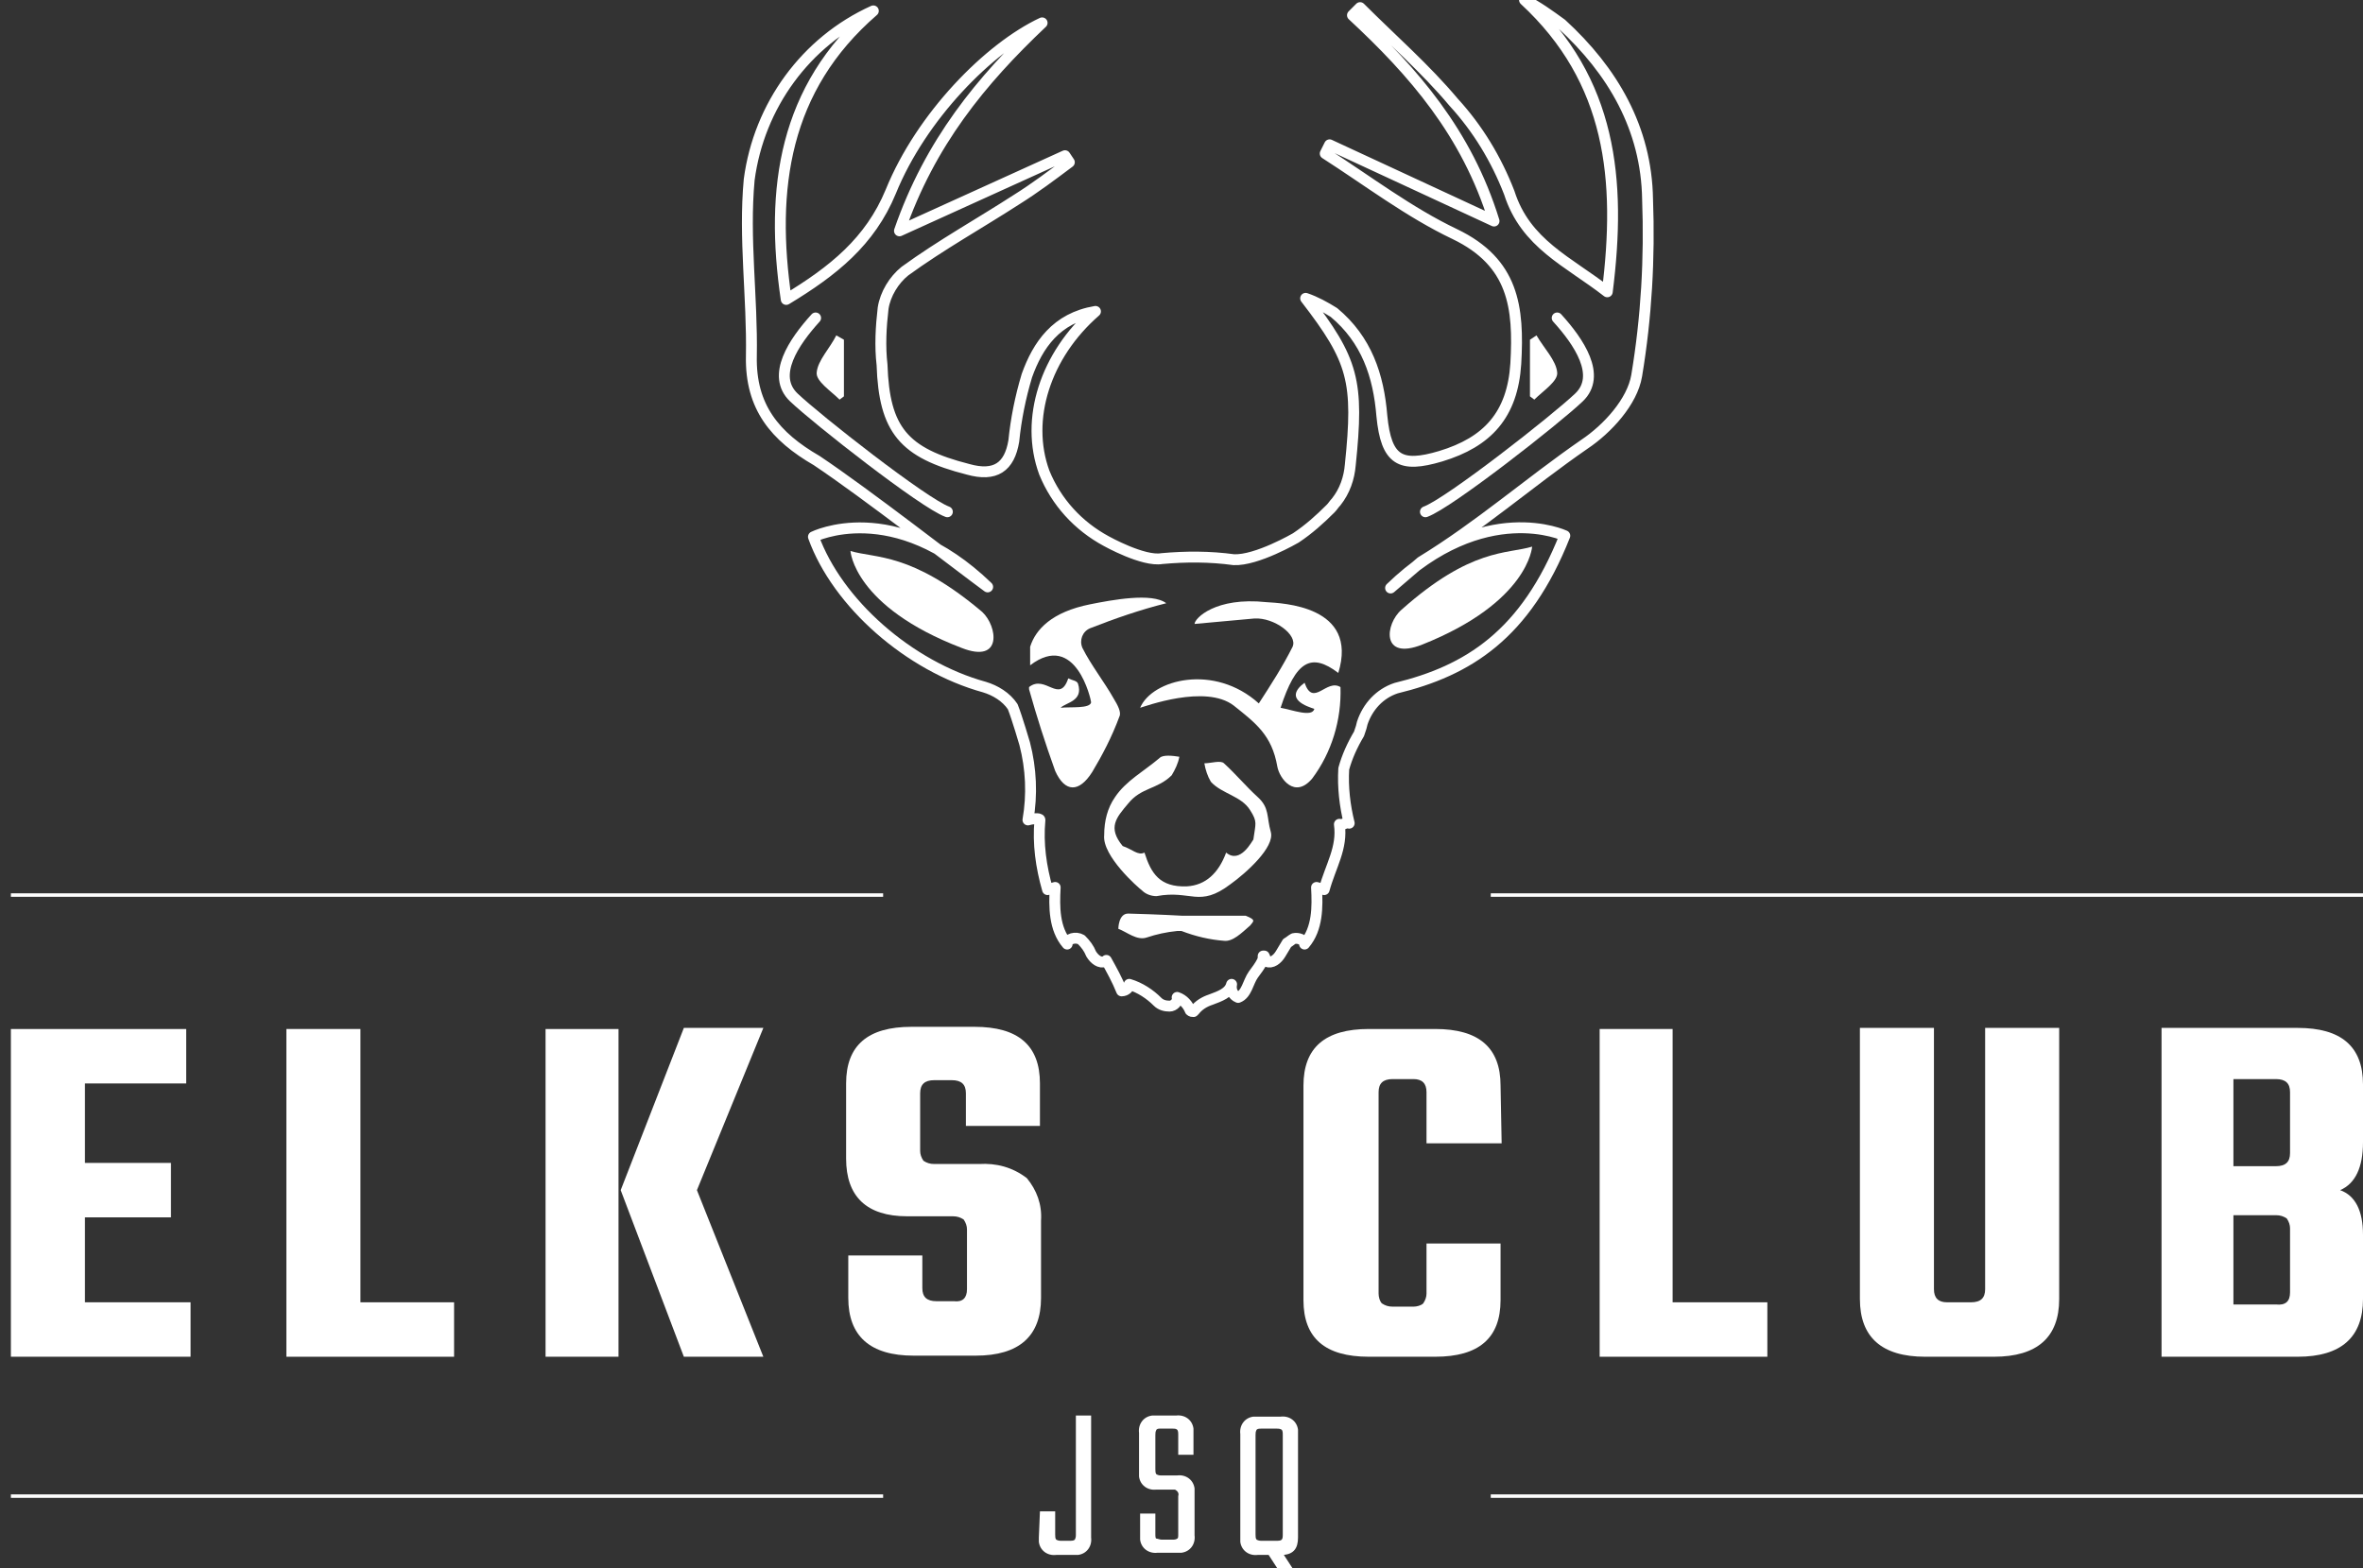<?xml version="1.0" encoding="utf-8"?>
<!-- Generator: Adobe Illustrator 19.0.0, SVG Export Plug-In . SVG Version: 6.00 Build 0)  -->
<svg version="1.1" id="Layer_1" xmlns="http://www.w3.org/2000/svg" xmlns:xlink="http://www.w3.org/1999/xlink" x="0px" y="0px"
	 viewBox="-161 253 217 144" style="enable-background:new -161 253 217 144;" xml:space="preserve">
<rect x="-161" y="253" width="217" height="144" fill="#333333" stroke="none"/>
<style type="text/css">
	.st0{fill:none;stroke:#FFFFFF;stroke-width:0.32;stroke-miterlimit:10;}
	.st1{fill:#FFFFFF;}
	.st2{fill:none;stroke:#FFFFFF;stroke-linecap:round;stroke-linejoin:round;}
</style>
<title>White</title>
<line class="st0" x1="-160" y1="335.2" x2="-79.9" y2="335.2"/>
<line class="st0" x1="-24.1" y1="335.2" x2="56" y2="335.2"/>
<line class="st0" x1="-160" y1="390.4" x2="-79.9" y2="390.4"/>
<line class="st0" x1="-24.1" y1="390.4" x2="56" y2="390.4"/>
<path class="st1" d="M-153.2,372.6h9.7v5H-160v-30.1h16.1v5h-9.3v7.3h7.9v5h-7.9V372.6z"/>
<path class="st1" d="M-128,372.6h8.7v5h-15.4v-30.1h6.8V372.6z"/>
<path class="st1" d="M-110.9,377.6v-30.1h6.7v30.1H-110.9z M-90.9,347.4l-6.1,14.9l6.1,15.3h-7.3l-5.8-15.3l5.8-14.9H-90.9z"/>
<path class="st1" d="M-72.2,371.4v-5.5c0-0.3-0.1-0.6-0.3-0.9c-0.3-0.2-0.6-0.3-1-0.3h-4.2c-3.7,0-5.6-1.8-5.6-5.3v-6.9
	c0-3.5,2-5.2,6-5.2h5.8c4,0,6,1.7,6,5.2v3.9h-6.8v-3c0-0.8-0.4-1.2-1.3-1.2h-1.6c-0.9,0-1.3,0.4-1.3,1.2v5.3c0,0.3,0.1,0.6,0.3,0.9
	c0.3,0.2,0.6,0.3,1,0.3h4.1c1.6-0.1,3.1,0.3,4.4,1.3c0.9,1.1,1.4,2.4,1.3,3.9v7.1c0,3.5-2,5.3-6,5.3h-5.7c-4,0-6-1.8-6-5.3v-3.9h6.8
	v3c0,0.8,0.4,1.2,1.3,1.2h1.6C-72.6,372.6-72.2,372.2-72.2,371.4z"/>
<path class="st1" d="M-23.1,358H-30v-4.7c0-0.8-0.4-1.2-1.2-1.2h-1.9c-0.9,0-1.3,0.4-1.3,1.2v18.5c0,0.3,0.1,0.7,0.3,0.9
	c0.3,0.2,0.6,0.3,1,0.3h1.9c0.3,0,0.7-0.1,0.9-0.3c0.2-0.3,0.3-0.6,0.3-0.9v-4.6h6.8v5.2c0,3.5-2,5.2-6,5.2h-6.1c-4,0-6-1.7-6-5.2
	v-19.7c0-3.5,2-5.2,6-5.2h6.1c4,0,6,1.7,6,5.2L-23.1,358z"/>
<path class="st1" d="M-7.4,372.6h8.7v5h-15.4v-30.1h6.7V372.6z"/>
<path class="st1" d="M21.3,347.4h6.8v24.9c0,3.5-2,5.3-6,5.3h-6.3c-4,0-6-1.8-6-5.3v-24.9h6.8v24c0,0.8,0.4,1.2,1.2,1.2H20
	c0.9,0,1.3-0.4,1.3-1.2V347.4z"/>
<path class="st1" d="M37.5,347.4H50c4,0,6,1.7,6,5.2v5.3c0,2.3-0.7,3.8-2.1,4.4c1.4,0.5,2.1,1.9,2.1,4.1v5.9c0,3.5-2,5.3-6,5.3H37.5
	V347.4z M49.3,358.9v-5.6c0-0.8-0.4-1.2-1.3-1.2h-3.9v8H48C48.9,360.1,49.3,359.7,49.3,358.9L49.3,358.9z M49.3,371.7v-5.9
	c0-0.3-0.1-0.6-0.3-0.9c-0.3-0.2-0.6-0.3-1-0.3h-3.9v8.2H48C48.9,372.9,49.3,372.5,49.3,371.7L49.3,371.7z"/>
<path class="st1" d="M-65.5,391.8h1.4v2.1c0,0.2,0,0.4,0.1,0.5c0.2,0.1,0.3,0.1,0.5,0.1h0.7c0.2,0,0.4,0,0.5-0.1
	c0.1-0.2,0.1-0.3,0.1-0.5V383h1.4v11.2c0.1,0.8-0.4,1.5-1.2,1.6c-0.1,0-0.3,0-0.4,0h-1.6c-0.8,0.1-1.5-0.4-1.6-1.2
	c0-0.1,0-0.3,0-0.4L-65.5,391.8z"/>
<path class="st1" d="M-52.8,393.9v-3.5c0.1-0.3-0.1-0.5-0.3-0.6c-0.1,0-0.2,0-0.3,0h-1.4c-0.8,0.1-1.5-0.4-1.6-1.2
	c0-0.1,0-0.3,0-0.4v-3.6c-0.1-0.8,0.4-1.5,1.2-1.6c0.1,0,0.3,0,0.4,0h1.8c0.8-0.1,1.5,0.4,1.6,1.2c0,0.1,0,0.3,0,0.4v2h-1.4v-1.8
	c0-0.2,0-0.4-0.1-0.5c-0.1-0.1-0.3-0.1-0.5-0.1h-0.9c-0.3,0-0.4,0-0.5,0.1c-0.1,0.2-0.1,0.3-0.1,0.5v3.1c0,0.2,0,0.4,0.1,0.5
	c0.2,0.1,0.3,0.1,0.5,0.1h1.4c0.8-0.1,1.5,0.4,1.6,1.2c0,0.1,0,0.3,0,0.4v3.9c0.1,0.8-0.4,1.5-1.2,1.6c-0.1,0-0.3,0-0.4,0h-1.8
	c-0.8,0.1-1.5-0.4-1.6-1.2c0-0.1,0-0.3,0-0.4v-2h1.4v1.8c0,0.3,0,0.5,0.1,0.5s0.3,0.1,0.5,0.1h0.9c0.2,0,0.4,0,0.5-0.1
	C-52.8,394.3-52.8,394.1-52.8,393.9z"/>
<path class="st1" d="M-45.5,395.8c-0.8,0.1-1.5-0.4-1.6-1.2c0-0.1,0-0.3,0-0.4v-9.5c-0.1-0.8,0.4-1.5,1.2-1.6c0.1,0,0.3,0,0.4,0h2.1
	c0.8-0.1,1.5,0.4,1.6,1.2c0,0.1,0,0.3,0,0.4v9.5c0,1-0.4,1.5-1.3,1.6l1.3,2h-1.4l-1.3-2L-45.5,395.8z M-45.7,384.8v9.1
	c0,0.2,0,0.4,0.1,0.5c0.2,0.1,0.3,0.1,0.5,0.1h1.3c0.2,0,0.4,0,0.5-0.1c0.1-0.1,0.1-0.3,0.1-0.5v-9.1c0-0.2,0-0.4-0.1-0.5
	c-0.2-0.1-0.3-0.1-0.5-0.1h-1.3c-0.2,0-0.4,0-0.5,0.1C-45.7,384.5-45.7,384.6-45.7,384.8z"/>
<path class="st1" d="M-83.5,284.2v5.2l-0.4,0.3c-0.8-0.8-2.2-1.7-2.1-2.5c0.1-1.1,1.2-2.2,1.8-3.4L-83.5,284.2z"/>
<path class="st1" d="M-41.2,315.7c0.8,2.3,2-0.4,3.3,0.4c0.1,3-0.8,6-2.6,8.4c-1.6,1.9-3,0-3.2-1.1c-0.5-2.9-2-4-4-5.6
	c-2.6-2-8.2,0.1-8.6,0.2c1.1-2.6,6.8-4.1,10.9-0.4c1.1-1.7,2.2-3.4,3.1-5.2c0.5-1.1-1.7-2.7-3.5-2.6c-2.2,0.2-3.3,0.3-5.5,0.5
	c0-0.5,1.9-2.5,6.6-2c1.4,0.1,8.5,0.3,6.6,6.5c-2.5-1.9-3.9-1.1-5.3,3.2c1.1,0.2,2.9,0.9,3.1,0.1C-40.9,317.9-43.2,317.2-41.2,315.7
	z"/>
<path class="st1" d="M-32.3,309c6.4-5.7,9.7-5.1,12-5.8c0,0-0.3,5.1-10.1,9C-34.2,313.7-33.8,310.3-32.3,309z"/>
<path class="st1" d="M-60.7,323.9c-1.2,1.9-2.5,1.9-3.4-0.1c-0.9-2.5-1.7-5-2.4-7.5v-0.2c1.5-1.2,2.8,1.6,3.6-0.8
	c0.4,0.2,0.8,0.2,0.9,0.5c0.5,1.6-1.1,1.7-1.6,2.2c0.9-0.1,2.7,0.1,2.8-0.5c0-0.2-1.4-6.6-5.6-3.4v-1.7c0.5-1.6,2-3.2,5.5-3.9
	c2-0.4,5.7-1.1,7-0.1c-2.4,0.6-4.7,1.4-7,2.3c-0.7,0.3-1,1.1-0.7,1.8c0.8,1.6,2,3.1,2.9,4.7c0.3,0.5,0.7,1.2,0.5,1.6
	C-58.9,320.7-59.8,322.4-60.7,323.9z"/>
<path class="st1" d="M-48,334.2c-2.9,2.2-3.6,0.5-6.8,1.1c-0.5,0-1-0.2-1.3-0.5c-0.4-0.3-3.7-3.2-3.5-5.1c0-1.3,0.3-2.5,1-3.5
	c1-1.5,2.7-2.4,4.1-3.6c0.3-0.3,1.2-0.2,1.8-0.1c-0.1,0.6-0.4,1.2-0.7,1.7c-1.3,1.3-2.8,1.1-4,2.6c-1.1,1.3-1.9,2.2-0.5,3.9
	c0.9,0.3,1.4,0.9,2,0.6c0.6,1.9,1.4,3.2,3.9,3.1c1.7-0.1,2.9-1.2,3.6-3.1c1.3,1.1,2.4-1.1,2.5-1.2c0.2-1.5,0.4-1.6-0.3-2.7
	c-0.8-1.3-2.6-1.5-3.6-2.6c-0.3-0.5-0.5-1.1-0.6-1.7c0.6,0,1.5-0.3,1.8,0c1.1,1,2,2.1,3.1,3.1s0.8,1.8,1.2,3.2S-46.6,333.2-48,334.2
	z"/>
<path class="st1" d="M-46.2,338c-0.8,0.7-1.6,1.5-2.4,1.4c-1.3-0.1-2.6-0.4-3.9-0.9h-0.4c-1,0.1-1.9,0.3-2.8,0.6
	c-0.9,0.3-1.8-0.5-2.6-0.8c0,0,0-1.4,0.9-1.4c0.3,0,3.3,0.1,5,0.2h5.8C-45.6,337.5-45.9,337.6-46.2,338z"/>
<path class="st2" d="M-70.3,306.9c-8.6-8.3-16-4.6-16-4.6c2.2,6.1,8.8,11.9,15.7,13.8c1,0.3,2,0.9,2.6,1.8c0.4,1,1.1,3.4,1.1,3.4
	c0.6,2.3,0.7,4.7,0.3,7c0.3-0.1,1.1-0.2,1.1,0c-0.2,2.2,0.1,4.3,0.7,6.4l0.7-0.2c-0.1,1.8-0.1,3.8,1.1,5.2c0-0.5,0.8-0.7,1.3-0.4
	c0.4,0.4,0.7,0.8,0.9,1.3c0.3,0.5,0.8,0.9,1.3,0.7l0.1-0.1c0.5,0.9,1,1.8,1.4,2.8c0.4,0,0.7-0.3,0.7-0.6c0,0,0,0,0,0
	c1,0.3,1.9,0.9,2.6,1.6c0.3,0.3,0.7,0.4,1.1,0.4c0.4,0,0.8-0.4,0.7-0.8c0.6,0.2,1,0.7,1.2,1.2c0.1,0.1,0.2,0.1,0.3,0.1
	c0,0,0.1-0.1,0.1-0.1c0.4-0.5,0.9-0.8,1.5-1c0.8-0.3,1.7-0.6,1.9-1.4c-0.1,0.5,0.1,1,0.6,1.2c0.8-0.3,0.9-1.4,1.4-2.1
	c0.3-0.4,0.6-0.8,0.8-1.2c0.1-0.2,0.1-0.3,0.1-0.5l0.1,0c0.1,0.2,0.1,0.3,0.2,0.5c0.5,0.2,1-0.2,1.3-0.7c0.2-0.3,0.4-0.7,0.6-1
	c0.2-0.1,0.4-0.3,0.6-0.4c0.4-0.1,1,0.1,1,0.5c1.2-1.4,1.2-3.4,1.1-5.2l0.7,0.2c0.6-2.2,1.7-3.8,1.4-6c0.4,0.1,0.5-0.2,0.9-0.1
	c-0.4-1.6-0.6-3.3-0.5-5c0.3-1.1,0.8-2.2,1.4-3.2l0.2-0.6l0.1-0.4c0.5-1.5,1.6-2.7,3.1-3.2c6.6-1.6,11.9-4.9,15.5-14
	c0,0-7.4-3.5-16,4.8l2.8-2.4c5.4-3.3,9.8-7.2,15-10.8c2.1-1.4,4.4-3.9,4.8-6.3c0.9-5.4,1.2-10.8,1-16.2c-0.1-6.5-3.2-11.8-7.9-16.1
	c-1.1-0.8-2.2-1.6-3.4-2.2c8,7.4,8.9,16.5,7.6,26.8c-3.6-2.8-7.5-4.4-9-9.1c-1.2-3.1-2.9-5.9-5.1-8.3c-2.6-3.1-5.7-5.8-8.6-8.7
	l-0.7,0.7c5.6,5.2,10.5,10.8,13,18.9l-15.1-7l-0.4,0.8c3.9,2.5,7.7,5.4,11.9,7.4c5.4,2.6,5.9,6.7,5.6,11.9c-0.3,4.7-2.6,7.2-6.9,8.5
	c-3.7,1.1-5,0.4-5.4-3.7c-0.3-3.7-1.4-7-4.4-9.5c-0.8-0.5-1.7-1-2.6-1.3c4.4,5.7,4.9,7.6,4.1,15.3c-0.1,1.2-0.5,2.4-1.3,3.4
	c-0.2,0.2-0.3,0.4-0.5,0.6c-1,1-2,1.9-3.2,2.7c0,0-3.6,2.1-5.7,2c-2.2-0.3-4.4-0.3-6.6-0.1c-1.7,0.3-5.1-1.6-5.1-1.6
	c-2.6-1.4-4.6-3.6-5.7-6.3c-1.8-4.9,0.1-10.8,4.7-14.8c-3.6,0.6-5.3,3.1-6.3,5.9c-0.6,2-1,4-1.2,6c-0.4,2.4-1.7,3.3-4.2,2.6
	c-5.9-1.5-7.7-3.6-7.9-9.6c-0.2-1.7-0.1-3.5,0.1-5.2c0.2-1.3,1-2.6,2-3.4c3.3-2.4,6.9-4.4,10.3-6.6c1.6-1,3.2-2.2,4.8-3.4l-0.4-0.6
	l-15.2,6.9c2.8-8.1,7.5-13.8,13.1-19.1c-4.9,2.3-11.1,8.6-13.9,15.5c-1.9,4.6-5.3,7.3-9.6,9.9c-1.5-10.2-0.2-19.4,8-26.5
	c-6.2,2.8-10.5,8.7-11.4,15.5c-0.5,5.4,0.3,10.8,0.2,16.2c-0.1,4.7,2.2,7.4,6,9.6C-81.5,298.3-72.9,305-70.3,306.9"/>
<path class="st1" d="M-72.7,312.5c-9.9-3.8-10.2-8.9-10.2-8.9c2.3,0.7,5.6,0.1,12.1,5.6C-69.4,310.5-68.9,314-72.7,312.5z"/>
<path class="st2" d="M-86.1,282.2c-2,2.2-4.1,5.3-2,7.3s11.9,9.7,14.1,10.5"/>
<path class="st1" d="M-20.5,284.2v5.2l0.4,0.3c0.8-0.8,2.2-1.7,2.1-2.5c-0.1-1.1-1.2-2.2-1.9-3.4L-20.5,284.2z"/>
<path class="st2" d="M-18,282.2c2,2.2,4.1,5.3,2,7.3s-11.9,9.7-14.1,10.5"/>
</svg>
